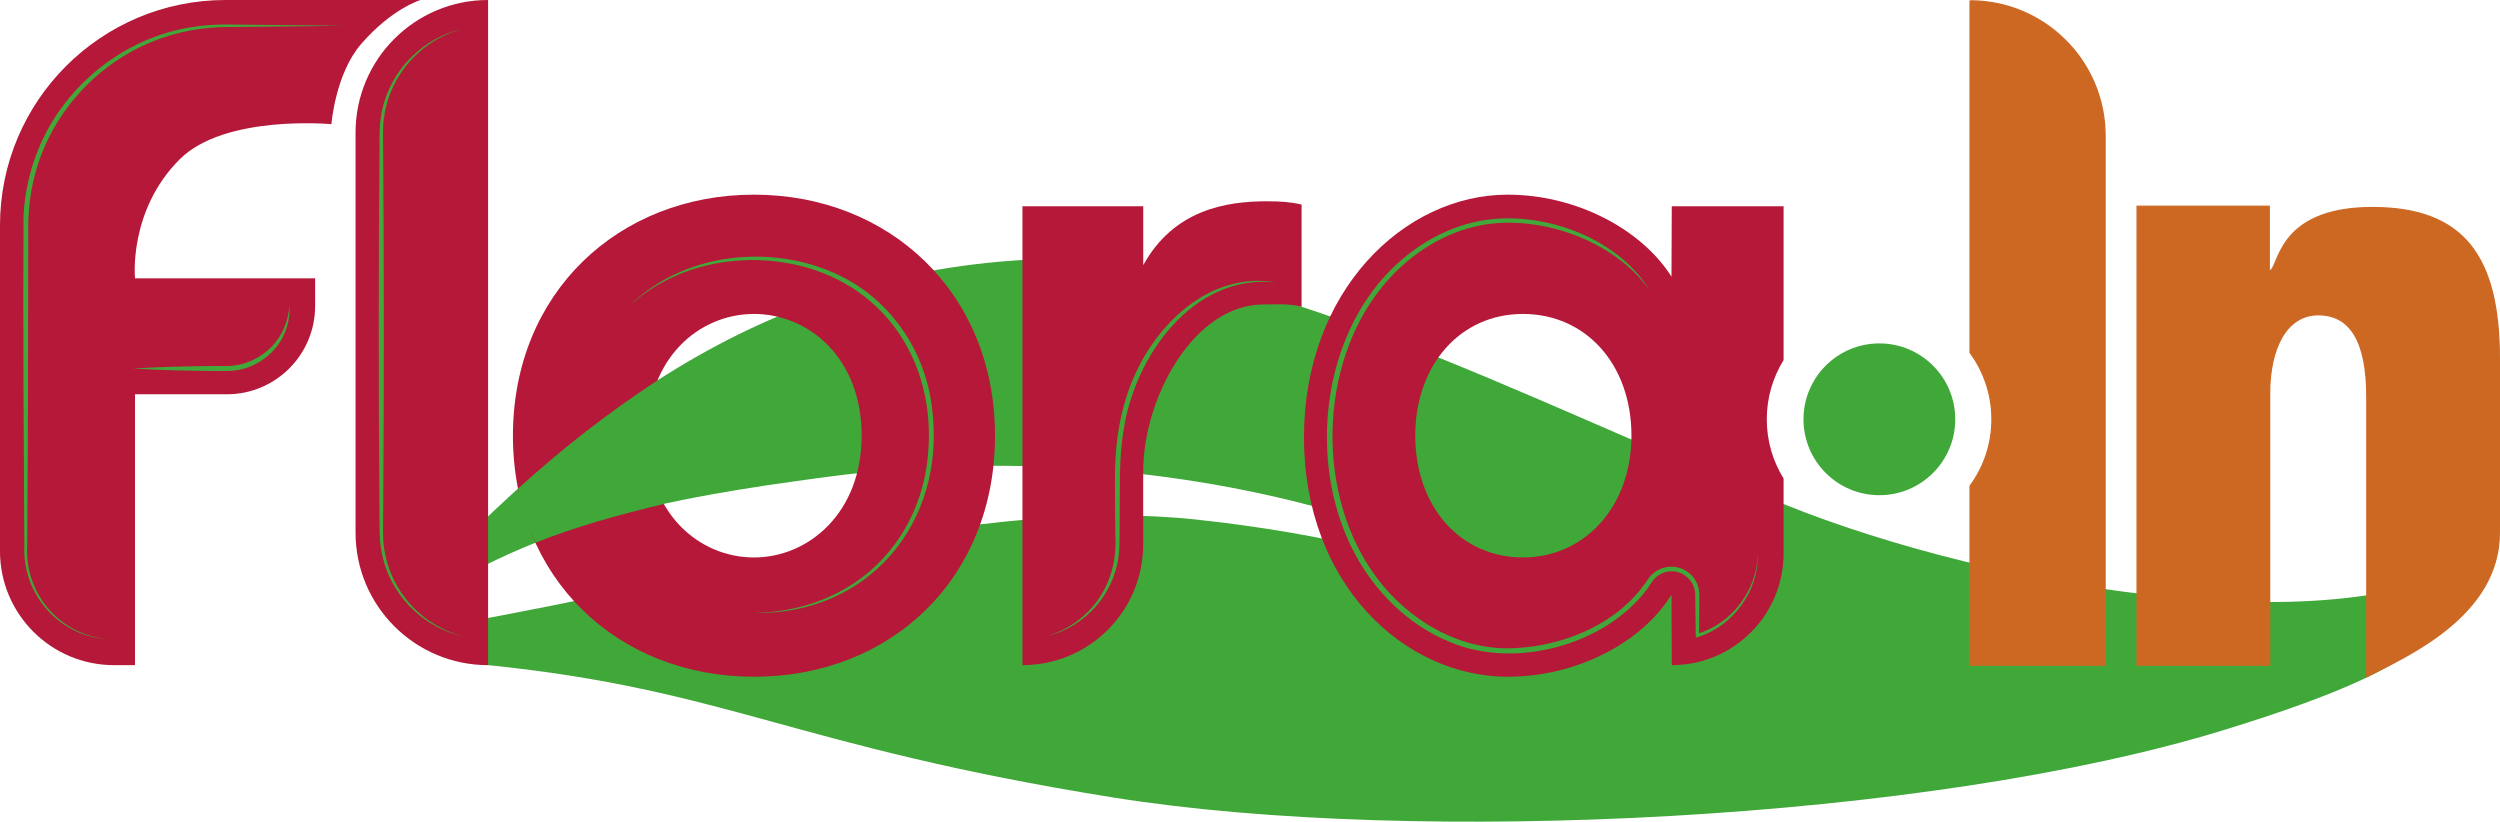 <svg xmlns="http://www.w3.org/2000/svg" id="Ebene_2" viewBox="0 0 1963.09 645.24"><defs><style>.cls-1{fill:#b51838;}.cls-2{fill:#40a839;}.cls-3{fill:#42a83a;}.cls-4{fill:#cd6823;stroke:#cd6823;stroke-miterlimit:10;}</style></defs><g id="Blatt"><path class="cls-2" d="m355.38,490.31c214.43-37.65,414.66-100.45,584.05-82.32,101.83,10.91,200.64,34.09,294.82,75.67.87.39,1.9.05,2.37-.78h0c.52-.9.2-2.06-.7-2.57-58.26-33.15-118.74-58.04-184.3-77.12-128.33-37.37-269.11-46.38-401.92-28.75-130.59,17.34-231.41,36.05-340.28,112.12-1.84,1.28-3.97-1.15-2.45-2.8,142.78-155.46,288.06-270.94,508.24-280.26,163-6.9,383.27,110.51,585.33,192.28,167.16,67.65,453.17,115.37,558.35,34.55,1.27-.98,3.79,1.03,2.64,2.14-59.65,57.54-17.93,80.01-215.1,140.73-231.56,71.31-635.11,91.03-872.35,53.01-252.49-40.46-302.09-84.64-490.82-103.94l-27.88-31.99Z"></path></g><g id="F"><path class="cls-1" d="m177.11,0h153.08s-22.59,6.77-46.58,34.51c-20.32,23.49-23.38,63-23.38,63,0,0-83.73-7.83-119.18,27.62-40.4,40.4-35.04,93.42-35.04,93.42h141.44v21.72c0,38.3-31.05,69.34-69.34,69.34h-72.1v212.69h-16.48c-49.45,0-89.54-40.09-89.54-89.54v-255.64C0,79.3,79.3,0,177.11,0Z"></path></g><g id="L"><path id="l" class="cls-1" d="m383.26,0h0v522.3h0c-57.48,0-104.07-46.59-104.07-104.07V104.07C279.19,46.59,325.78,0,383.26,0Z"></path></g><g id="O"><path id="o" class="cls-1" d="m402.77,342.13c0-112.53,83.26-189.28,189.28-189.28s189.27,76.75,189.27,189.28-81.95,189.27-189.27,189.27-189.28-77.4-189.28-189.27Zm273.83,0c0-61.14-41.63-95.61-84.56-95.61s-83.91,34.47-83.91,95.61,40.98,95.61,83.91,95.61,84.56-35.12,84.56-95.61Z"></path></g><g id="O_Overlay"><path class="cls-2" d="m406.8,383.63c1.38,16.3,6.72,27.85,13.78,42.48,32.59-13.01,66.26-22.1,100.67-30.4-6.05-16.27-11.15-31.61-11.15-53.58,0-18.81,2.25-29.35,6.19-43.43-39.3,25.77-73.73,52.62-109.49,84.93Z"></path></g><g id="R"><path id="r" class="cls-1" d="m897.72,208.21c24.07-43.58,65.14-50.16,97.01-50.16,11.06,0,19.51.65,27.32,2.6v80.22c-9.76-2.6-20.16-1.81-29.92-1.81-54.48,0-94.46,72.87-94.46,131.44v56.97c0,52.37-42.45,94.82-94.82,94.82h0V161.96h94.87s0,46.26,0,46.26Z"></path></g><g id="A"><path class="cls-1" d="m1387.34,329.25c0-17.05,4.83-32.98,13.2-46.48v-120.81h-87.81l-.22,55.29c-23.42-37.07-74.58-64.39-128.57-64.39-81.3,0-160.01,75.45-160.01,190.58s78.7,187.97,160.01,187.97c53.99,0,105.15-26.67,128.57-64.39l.22,55.29c48.5,0,87.81-39.31,87.81-87.81v-58.75c-8.37-13.51-13.2-29.43-13.2-46.48Zm-191.47,108.49c-49.44,0-84.56-40.33-84.56-95.61s35.12-95.61,84.56-95.61,85.21,39.68,85.21,95.61-37.08,95.61-85.21,95.61Z"></path></g><g id="A_Stroke"><path class="cls-3" d="m1380.31,434.49c.95,29.19-19.13,57.05-47.05,65.73,0,0-1.64.53-1.64.53,0,0-.03-1.75-.03-1.75-.16-5.27-.36-27.75-.47-32.35-.08-10.18-9.37-18.79-19.52-18.02-5.91.29-11.51,3.6-14.61,8.62,0,0-3.71,5.47-3.71,5.47-33.09,44.09-103.9,63.05-154.63,41.46-32.64-13.25-58.98-39.39-75.29-70.32-33.81-64.17-27.56-153.58,18.36-210.41,19.29-23.7,45.78-42.07,75.77-49.02,48.33-11.33,111.75,10.24,137.9,53.62-28.03-40.14-89.9-61.42-137.09-50.18-29.12,6.87-54.88,24.89-73.55,48.03-49.65,61.9-51.45,163.97-3.84,227.49,25.09,33.93,66.11,58.04,109.09,55.51,39.62-1.99,81.43-19.74,103.77-53.66,3.76-6.02,10.56-9.98,17.65-10.25,9.47-.56,18.74,5.75,21.72,14.74,1.58,4.27,1.17,8.92,1.19,13.37,0,0-.18,25.91-.18,25.91,0,0-1.67-1.22-1.67-1.22,27.46-8,47.5-34.68,47.81-63.28h0Z"></path></g><g id="F_Stroke"><path class="cls-3" d="m85.79,501.96c-38.64-1.48-68.46-34.94-66.67-73.37-.45-82.65-1.2-176.59-.64-259.57.89-15.61,4-31.2,9.35-45.89C46.89,69.97,95.77,29.4,151.69,21.13c7.99-1.27,16.57-1.86,24.65-1.9,17.18.1,54.07.54,71.02.7,0,0,21.85.3,21.85.3-24.23.38-62.84.71-87.4.98-30.28-.4-59.31,7.21-85.15,23.08-33.02,20.41-58.17,52.91-68.59,90.4-2.96,10.27-4.79,21.16-5.48,31.84-.29,3.02-.29,7.72-.38,10.78-.03,4.72-.09,91.4-.16,98.33-.04,49.65-.34,103.17-.7,152.95-2.16,37.97,26.33,70.77,64.43,73.37h0Z"></path><path class="cls-3" d="m104.67,289.37c18.81-1.23,37.62-1.63,56.46-1.89,3.16-.02,11.07-.08,14.11-.09,19.88,1.01,39.46-10.74,47.48-29.14,2.57-5.6,4.04-11.72,4.5-17.99.43,6.28-.53,12.7-2.68,18.72-6.48,18.49-24.93,31.79-44.53,32.29-2.84.18-6.64.02-9.48.05-21.93-.14-43.98-.55-65.86-1.95h0Z"></path></g><g id="L_Stroke"><path class="cls-3" d="m363.02,499.59c-2.5-.69-5.69-1.47-8.06-2.33-3.83-1.17-7.96-3.19-11.61-4.91,0,0-3.65-2.1-3.65-2.1-2.79-1.48-5.29-3.46-7.92-5.21-1.89-1.51-3.87-3.13-5.7-4.7-1.17-1.16-3.48-3.32-4.57-4.39-.74-.87-3.4-3.8-4.21-4.75-2.53-3.11-5.24-6.9-7.31-10.38-6.65-10.87-10.4-23.42-11.59-36.09-.53-7.51-.4-21.69-.52-29.44-.66-95.12-.64-194.08.16-289.24,0,0,.02-2.1.02-2.1,0,0,.11-2.13.11-2.13,0,0,.22-4.25.22-4.25.01-.71.11-1.41.21-2.12l.29-2.11c2.24-17.61,10.38-34.19,22.61-47,2.27-2.16,5.28-5.19,7.81-7.1,0,0,1.63-1.33,1.63-1.33l.82-.67c2.63-1.74,5.13-3.72,7.92-5.21,0,0,3.65-2.1,3.65-2.1,0,0,3.81-1.8,3.81-1.8,4.98-2.46,10.5-4.01,15.86-5.45-5.29,1.67-10.72,3.36-15.6,5.99,0,0-3.72,1.89-3.72,1.89,0,0-3.56,2.18-3.56,2.18-21.18,13.05-35.97,36.16-38.72,60.9-.13,1.39-.41,2.77-.42,4.1,0,0-.14,4.12-.14,4.12-.05,1.07-.09,3.09-.06,4.16.81,95.18.82,194.11.17,289.24,0,7.41-.37,21.85.03,29.24.95,12.33,4.41,24.56,10.69,35.3,1.89,3.37,4.46,7.21,6.89,10.35,0,0,2.67,3.18,2.67,3.18,0,0,1.34,1.59,1.34,1.59,0,0,1.46,1.48,1.46,1.48l2.92,2.96c1.73,1.67,3.71,3.17,5.49,4.79,2.55,1.79,4.97,3.81,7.69,5.35,0,0,3.56,2.18,3.56,2.18,3.5,1.79,7.65,3.91,11.37,5.26,2.65,1.14,5.33,1.7,7.96,2.62h0Z"></path></g><g id="O_Stroke"><path class="cls-3" d="m492.99,241.34c42.55-43.1,113.34-51,166.88-24.71,40.56,19.81,67.39,60.42,72.13,105.04,10.84,88.4-49.63,161.23-139.95,159.69,22.78-.48,45.74-5.48,65.96-16.11,41.72-21.29,67.07-62.94,70.77-109.19,6.31-72.84-35.47-135.23-108.6-149.15-44.68-8.46-93.76,2.72-127.19,34.42h0Z"></path></g><g id="R_Stroke"><path class="cls-3" d="m1001.82,221.73c-65.12-7.02-111.37,58.51-119.62,116.8-3.78,22.03-2.64,46.91-2.99,69.31-.04,6.81-.04,16.54-.3,23.33-.84,15.78-6.92,31.18-16.96,43.34-10.02,12.08-23.78,21-38.85,24.77,7.38-2.31,14.39-5.75,20.74-10.15,23.14-16.16,33.89-41.93,31.92-69.66,0,0-.08-11.63-.08-11.63.05-13.86-.55-32.94.18-46.61,1.14-23.44,5.94-46.88,15.89-68.25,19.39-42.16,60.84-79.71,110.07-71.25h0Z"></path></g><g id="Kreis"><circle class="cls-2" cx="1475.75" cy="329.25" r="59.59"></circle></g><g id="I"><path class="cls-4" d="m1546.97.65v276.22c10.8,14.66,17.19,32.77,17.19,52.38s-6.39,37.72-17.19,52.38v140.67h106.02V106.68c0-58.55-47.47-106.02-106.02-106.02Z"></path></g><g id="N"><path id="n" class="cls-4" d="m1962.59,281.64v136.59c0,65.21-72.07,96.8-104.07,113.17v-32.57s0-187.27,0-187.27c0-44.23-13.38-64.39-38.16-64.39s-38.16,26.02-38.16,61.79v213.34h-104.07V161.96h103.76v50.73h0c8.09,0,3.85-49.72,80.95-49.72,71.48,0,99.75,38.01,99.75,118.67Z"></path></g></svg>